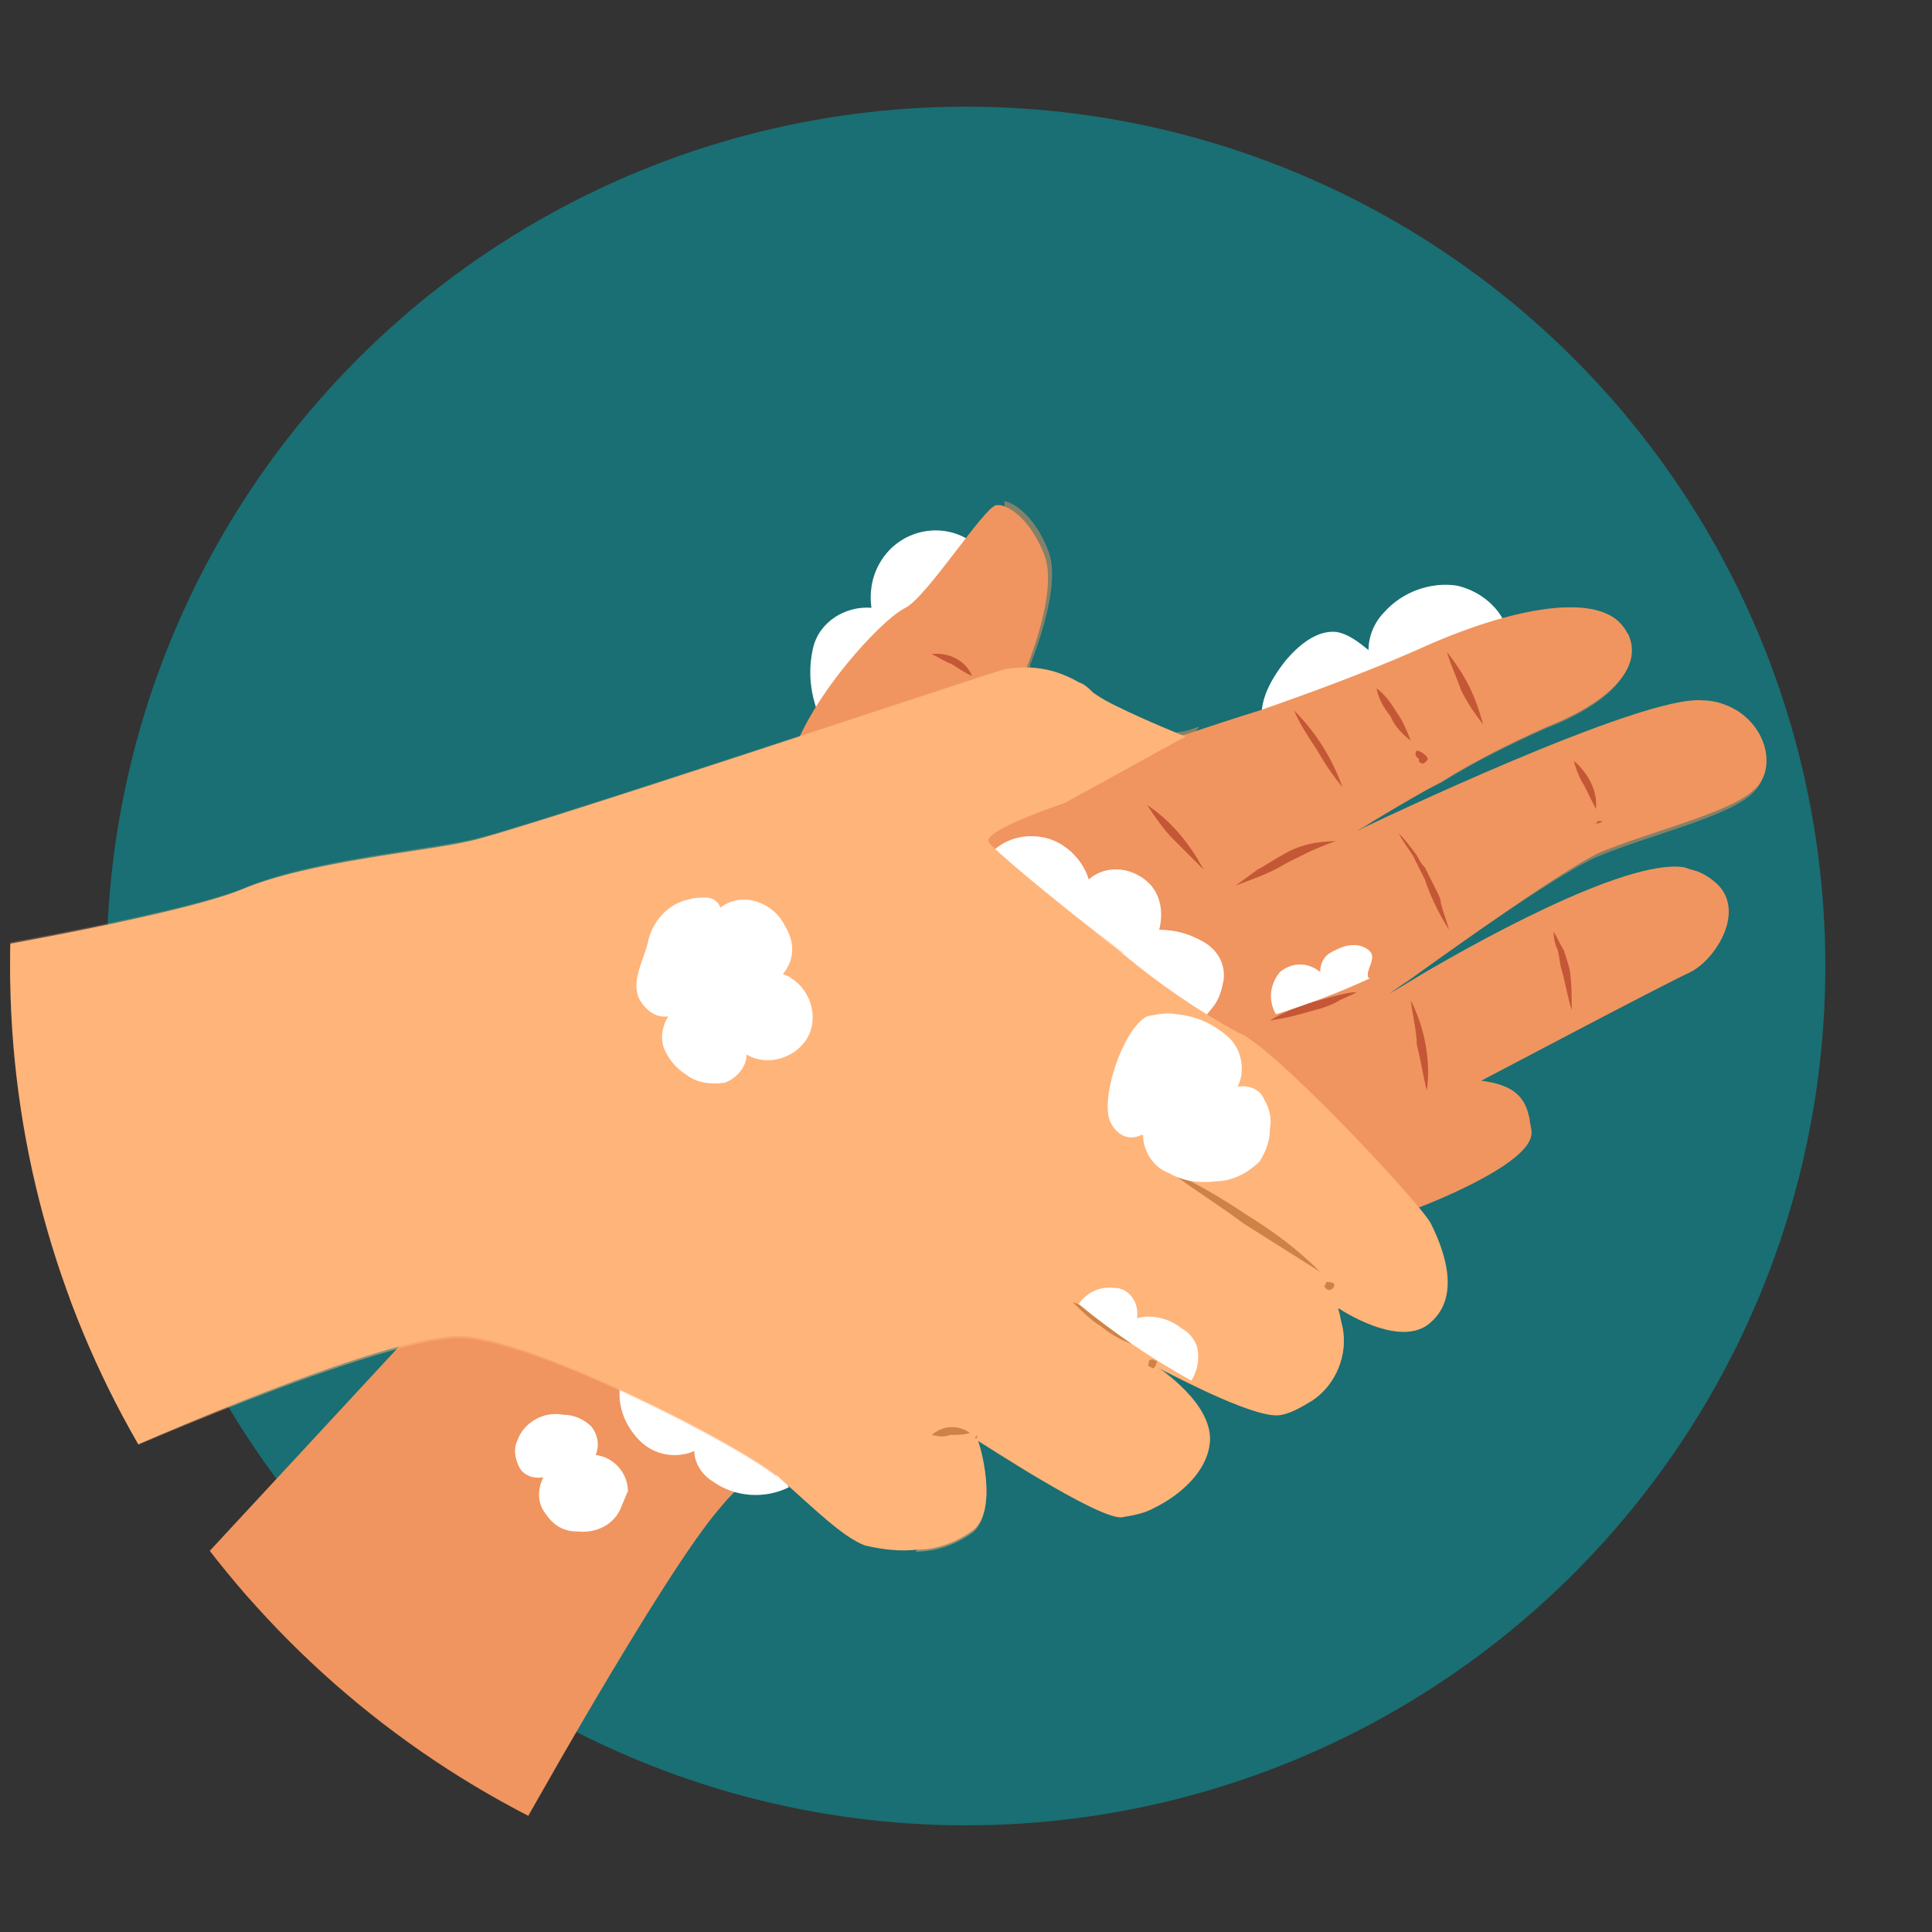 <?xml version="1.0" encoding="utf-8"?>
<!-- Generator: Adobe Illustrator 24.0.1, SVG Export Plug-In . SVG Version: 6.00 Build 0)  -->
<svg version="1.1" id="Layer_1" xmlns="http://www.w3.org/2000/svg" xmlns:xlink="http://www.w3.org/1999/xlink" x="0px" y="0px"
	 viewBox="0 0 96 96" style="enable-background:new 0 0 96 96;" xml:space="preserve">
<rect x="0" y="0" width="96" height="96" fill="#333333" stroke="none"/>
<style type="text/css">
	.st0{fill:#196F73;}
	.st1{clip-path:url(#SVGID_2_);}
	.st2{fill:#FFFFFF;}
	.st3{fill:#F09560;}
	.st4{opacity:0.5;fill:#F09560;enable-background:new    ;}
	.st5{fill:#C45735;}
	.st6{fill:#FFB47A;}
	.st7{opacity:0.5;fill:#FFB47A;enable-background:new    ;}
	.st8{opacity:0.28;fill:#FFB47A;enable-background:new    ;}
	.st9{fill:#CF8246;}
</style>
<title>Palm to palm</title>
<g>
	<g id="Layer_2_1_">
		<g id="OBJECTS">
			<circle class="st0" cx="48" cy="48" r="42.7"/>
			<g>
				<defs>
					<circle id="SVGID_1_" cx="48" cy="48" r="47.5"/>
				</defs>
				<clipPath id="SVGID_2_">
					<use xlink:href="#SVGID_1_"  style="overflow:visible;"/>
				</clipPath>
				<g class="st1">
					<path class="st2" d="M75,31.7c-0.2-1.3-1.3-2.3-2.6-2.6c-1.3-0.2-2.7,0.3-3.6,1.3c-0.5,0.5-0.8,1.2-0.8,1.9
						c-0.5-0.4-1-0.8-1.6-0.9c-1-0.1-1.9,0.7-2.5,1.4c-0.8,1-1.6,2.4-1,3.6C66.7,34.6,70.8,33,75,31.7z"/>
					<path class="st2" d="M48.1,26.8c-1.5-0.9-3.5-0.4-4.4,1.2c-0.4,0.7-0.5,1.5-0.4,2.2c-1.3-0.1-2.6,0.7-2.9,2
						c-0.3,1.3-0.1,2.6,0.5,3.8c0.1,0.2,0.2-0.1,0.3-0.2C43.5,32.9,46,29.9,48.1,26.8z"/>
					<path class="st3" d="M70,48.7l-1,0.7l1-0.6c2.8-1.7,10.8-6.2,13.7-5.7l0.3,0.1c0.5,0.1,1,0.4,1.4,0.8c1.3,1.4-0.2,3.7-1.4,4.3
						c-1.5,0.7-10.2,5.3-10.4,5.4l0,0c1.6,0.2,2.2,0.8,2.4,1.9c0,0.2,0.1,0.5,0.1,0.7c0,1.6-5.6,3.7-5.6,3.7l-9.1,3.6
						c-6.1,2.5-13.8,5.5-18.5,7.3c-1.9,0.7-3.3,1.2-3.9,1.4c-1.2,0.6-2.3,1.5-3.2,2.6l0,0c-2.9,3.3-10.6,17.2-10.6,17.2
						c-5.8-0.3-11.9-8-14.4-11c-0.7-0.8-1.3-1.6-1.8-2.5L25.3,61c0,0,1.9-2.9,4.2-6.6c3.2-5,7.2-11.5,9-14.8
						c0.3-0.6,0.6-1.2,0.8-1.8c0.2-0.7,0.5-1.4,0.9-2.1c1.4-2.5,3.9-5.1,4.8-5.5c1.1-0.6,3.9-5,4.5-5.1h0.2c0.6,0.1,1.6,0.9,2.2,2.5
						c0.7,1.8-0.9,5.6-0.9,5.6l-0.3,4.8l8.2-1.5l0.6-0.2c0.6-0.2,1.8-0.6,3.1-1c2.3-0.8,5.3-1.9,7.8-3c4.8-2.2,9.1-2.9,10.3-1.1
						c0.1,0.1,0.1,0.2,0.2,0.3l0,0c0.8,1.7-1,3.4-4,4.6c-1.8,0.8-3.6,1.7-5.2,2.7c-2.2,1.2-4.1,2.4-4.3,2.5
						c0.6-0.3,14.2-6.8,17.2-6.5c0.6,0,1.2,0.2,1.7,0.5c1.6,1,1.9,3,0.9,3.9c-1.2,1.2-5.2,2.1-7.8,3.2C77.4,43.4,72.4,47,70,48.7
						L70,48.7z"/>
					<path class="st4" d="M42.7,71.1c-1.9,0.7-3.3,1.2-3.9,1.4c-1.2,0.6-2.3,1.5-3.2,2.6l0,0c-2.4-2-5.3-3.2-8.4-3.4
						c-3.7-0.2-13.8,6.9-16.5,9.5c-0.7-0.8-1.3-1.6-1.8-2.5L25.4,61c0,0,1.9-2.9,4.2-6.6c1.2,0.5,2.3,1.2,3.4,1.9
						c2,1.2,3.8,2.7,5.3,4.4c1.2,1.5,2.2,3.2,3,4.9c0.6,1.2,1.1,2.6,1.4,3.9C42.7,70.1,42.7,70.6,42.7,71.1z"/>
					<path class="st4" d="M64.9,52.4c0.5,0.9,4.5,2,7.2,1c2.5-0.9,11.5-6.2,13.2-9.4c1.3,1.4-0.2,3.7-1.4,4.3
						c-1.5,0.7-10.2,5.3-10.4,5.4l0,0c0,0-3.9,1.3-3.2,2.7c0.6,1.1,4.2,0.1,5.7-0.9c0,0.2,0.1,0.5,0.1,0.7c0,1.6-5.6,3.7-5.6,3.7
						l-9.1,3.7c-7.9-7.6-20.5-20-20.5-20l-2.2-4.2c0.3-0.6,0.6-1.2,0.8-1.8c0.2-0.7,0.5-1.4,0.9-2.1c2.4-0.6,5.2-1.5,5.3-2.3
						c0.3-1.5-1.3-1.6-0.5-2.1s4.1,1.1,4.7-0.5c0.4-1,0.2-3.8,0-5.7c0.6,0.1,1.6,0.9,2.2,2.5c0.7,1.8-0.9,5.6-0.9,5.6l-0.4,4.8
						l8.2-1.5l0.6-0.2C58,38.2,56,39.8,55.4,42c-0.2,0.4-0.1,0.9,0.1,1.4c0.5,0.5,1.3,0.6,1.9,0.3c0.7-0.3,1.4-0.6,2-1
						c1.8-1.1,3.8-2.1,5.8-2.9c2.1-0.8,4.3-1.3,6.3-2.1c2.8-1.2,5.4-2.9,7.7-4.9c0.5-0.4,1-0.8,1.6-1.2c0.8,1.7-0.9,3.4-4,4.6
						c-1.8,0.8-3.6,1.7-5.2,2.7c-1.3,0.6-2.6,1.3-3.8,2.2c0,0-5.9,2.1-6.5,2.9c-0.6,0.8-1.6,4.1-1.1,4.8c0.5,0.7,5.4-0.3,7.8-1.7
						c2.4-1.4,10-6.4,12.5-6.8c2.2-0.4,5.8-2.7,5.7-4.8c1.6,1,1.9,3,0.9,3.9c-1.2,1.2-5.2,2.1-7.8,3.2c-2,0.9-7.1,4.5-9.4,6.2l0,0
						l-0.6,0.3C69.5,49.1,64.4,51.5,64.9,52.4z"/>
					<path class="st4" d="M80.9,31.6c-1.9-0.3-3.9-0.3-5.8,0c-1.1,0.1-2.2,0.5-3.2,1.1c-1,0.6-1.6,1.7-1.6,2.9c0,0.3,0,0.6,0,0.9
						c-0.1,0.3-0.4,0.6-0.7,0.4c-0.1-0.1-0.2-0.2-0.3-0.3L68.2,35c-0.1-0.2-0.3-0.4-0.5-0.5c-0.5-0.2-1,0-1.3,0.5
						c-0.2,0.5-0.3,1-0.2,1.5c0,0.6,0,1.1,0,1.7c0,0.1,0,0.2,0,0.3c-0.1,0.1-0.2,0.2-0.4,0.3c-0.7,0.1-1.3-0.5-1.6-1.1
						c-0.2-0.6-0.5-1.2-1-1.8c-0.2-0.2-0.4-0.3-0.7-0.4c2.3-0.8,5.3-1.9,7.8-3c4.8-2.2,9.1-2.9,10.3-1.1
						C80.8,31.4,80.9,31.5,80.9,31.6L80.9,31.6z"/>
					<path class="st4" d="M83.7,43.1c-1,0.2-2.1,0.4-3.1,0.8c-1.4,0.5-2.6,1.5-3.4,2.8c-0.4,0.8-0.6,1.7-1.1,2.5
						c0,0.1-0.1,0.2-0.2,0.2c-0.1,0-0.2,0-0.3,0c-0.8-0.4-1.3-1.4-2.2-1.6c-0.6-0.1-1.1,0.1-1.6,0.3L69.9,49l0.1-0.1
						C72.8,47.2,80.8,42.7,83.7,43.1z"/>
					<path class="st5" d="M64.3,35.3c1.1,1.1,1.9,2.4,2.4,3.8c-0.5-0.6-0.9-1.2-1.3-1.9C65,36.6,64.6,36,64.3,35.3z"/>
					<path class="st5" d="M68.4,34.2c0.4,0.3,0.7,0.7,1,1.2c0.3,0.4,0.5,0.9,0.7,1.4c-0.4-0.3-0.8-0.7-1-1.2
						C68.7,35.1,68.5,34.7,68.4,34.2z"/>
					<path class="st5" d="M70.4,37.3c0.1,0,0.3,0.1,0.4,0.2c0.1,0.1,0.2,0.2,0.1,0.3c-0.1,0.1-0.2,0.2-0.3,0.1
						c-0.1,0-0.1-0.1-0.1-0.2C70.3,37.6,70.3,37.4,70.4,37.3z"/>
					<path class="st5" d="M71.9,32.4c0.4,0.5,0.8,1.1,1.1,1.7c0.3,0.6,0.5,1.2,0.7,1.9c-0.4-0.5-0.8-1.1-1.1-1.7
						C72.4,33.7,72.1,33.1,71.9,32.4z"/>
					<path class="st5" d="M61.4,44c0.4-0.3,0.7-0.5,1.1-0.8c0.4-0.2,0.8-0.5,1.2-0.7c0.8-0.5,1.7-0.7,2.7-0.7
						c-0.4,0.1-0.8,0.3-1.3,0.5c-0.4,0.2-0.8,0.4-1.2,0.6C63.1,43.4,62.2,43.7,61.4,44z"/>
					<path class="st5" d="M57,40c1.2,0.8,2.1,1.9,2.8,3.2c-0.5-0.5-1-1-1.5-1.5C57.8,41.2,57.4,40.6,57,40z"/>
					<path class="st5" d="M69.5,41.4c0.3,0.3,0.6,0.7,0.9,1.1c0.1,0.2,0.2,0.4,0.4,0.6l0.3,0.6l0.3,0.6c0.1,0.2,0.2,0.4,0.2,0.6
						c0.1,0.4,0.3,0.9,0.4,1.3c-0.5-0.8-0.9-1.6-1.2-2.5l-0.3-0.6c-0.1-0.2-0.2-0.4-0.3-0.6C70,42.2,69.7,41.8,69.5,41.4z"/>
					<path class="st5" d="M78.2,37.8c0.7,0.6,1.2,1.5,1.1,2.4c-0.2-0.4-0.4-0.8-0.6-1.2C78.5,38.7,78.3,38.2,78.2,37.8z"/>
					<path class="st5" d="M79.4,40.8c0.2,0,0.2,0,0.2,0s0,0.1-0.2,0.1c-0.2,0.1-0.2,0-0.2,0C79.3,41,79.3,40.9,79.4,40.8z"/>
					<path class="st5" d="M63.1,50.7c0.7-0.4,1.4-0.7,2.1-0.9c0.4-0.1,0.7-0.2,1.1-0.3c0.4-0.1,0.8-0.2,1.1-0.2
						c-0.3,0.2-0.7,0.3-1,0.5c-0.4,0.2-0.7,0.3-1.1,0.4C64.6,50.4,63.9,50.6,63.1,50.7z"/>
					<path class="st5" d="M70.1,49.7c0.7,1.4,1,3,0.8,4.5c-0.2-0.8-0.3-1.5-0.5-2.3C70.4,51.3,70.2,50.5,70.1,49.7z"/>
					<path class="st5" d="M77.2,46.3c0.2,0.3,0.3,0.6,0.5,0.9c0.1,0.3,0.2,0.6,0.3,1c0.1,0.7,0.1,1.4,0.1,2c-0.2-0.6-0.3-1.3-0.5-2
						c-0.1-0.3-0.1-0.6-0.2-1C77.3,47,77.2,46.7,77.2,46.3z"/>
					<path class="st5" d="M46.3,32.5c0.8-0.1,1.7,0.3,2,1.1c-0.4-0.2-0.7-0.4-1-0.6C47,32.9,46.7,32.7,46.3,32.5z"/>
					<path class="st2" d="M68,48.6h0.1c-1.5,0.7-3.1,1.3-4.7,1.8c-0.4-0.7-0.3-1.5,0.2-2.1c0.6-0.5,1.4-0.5,2,0
						c0-0.3,0.1-0.6,0.3-0.8c0.2-0.2,0.5-0.3,0.7-0.4c0.5-0.2,1-0.2,1.4,0.1C68.5,47.6,67.8,48.2,68,48.6z"/>
					<path class="st2" d="M28.7,76.1c1,0.1,1.9-0.4,2.2-1.3c0.1-0.2,0.2-0.5,0.3-0.7c0-0.9-0.7-1.7-1.6-1.8c0.2-0.5,0.1-1-0.2-1.4
						c-0.4-0.4-0.9-0.6-1.4-0.6c-1-0.2-2,0.4-2.3,1.3c-0.2,0.4-0.1,0.9,0.1,1.3c0.2,0.4,0.7,0.6,1.2,0.5c-0.3,0.6-0.3,1.3,0.1,1.8
						C27.5,75.8,28,76.1,28.7,76.1z"/>
					<path class="st2" d="M58.8,50.9c-3.3-2.7-6.6-5.4-9.8-8.2c0.6-0.9,1.7-1.3,2.8-1.1c1.1,0.2,2,1.1,2.3,2.1
						c0.9-0.8,2.3-0.6,3.1,0.3c0.5,0.6,0.6,1.4,0.4,2.2c0.8,0,1.5,0.2,2.2,0.6c0.7,0.4,1.1,1.1,1,1.9c-0.1,0.5-0.2,0.9-0.5,1.3
						C59.8,50.6,59.4,51.3,58.8,50.9z"/>
					<path class="st2" d="M39.2,73.9c-1.2,0.6-2.7,0.5-3.8-0.3c-0.5-0.3-0.9-0.9-0.9-1.5c-0.9,0.4-2,0.2-2.7-0.5
						c-0.9-0.9-1.3-2.2-0.8-3.4l3.3,1.8C36.1,71,38.2,72,39.2,73.9z"/>
					<path class="st6" d="M71.1,65.7c-1.5,1.4-4.6-0.7-4.6-0.7l0,0v0.1c0.1,0.2,0.1,0.5,0.2,0.8c0.3,1.4-0.3,2.9-1.5,3.7l0,0
						c-0.5,0.3-1,0.6-1.5,0.7c-1.1,0.3-4.9-1.7-6.1-2.3l-0.3-0.2c0.3,0.2,3.1,2,2.8,4c-0.2,1.4-1.5,2.5-2.7,3.1
						c-0.5,0.3-1.1,0.4-1.7,0.5c-1.3,0-6.9-3.7-7.1-3.8l0,0c0.1,0.2,1,3.3-0.2,4.4c-0.8,0.6-1.8,1-2.8,1c-0.9,0.1-1.7,0-2.6-0.2
						c-1.1-0.4-2.5-1.8-4.2-3.3l-0.1-0.1c-2.1-1.7-11.7-6.6-15.5-7S4.3,72.9,4.3,72.9c-0.8-1.3-2-4.8-3.3-8.8
						c-1.6-5.2-3.2-11.3-4-14.4c-0.3-1.3-0.5-2.1-0.5-2.1s12.1-2,15.5-3.4c3.3-1.4,9.2-1.9,11.3-2.4c2.1-0.4,24.8-8,26.5-8.5
						c1.3-0.3,2.6-0.1,3.8,0.6c0.3,0.1,0.5,0.3,0.7,0.5c0.4,0.3,0.8,0.5,1.2,0.7l0,0c1.4,0.7,3.4,1.5,3.4,1.5l-6,3.3
						c0,0-3.9,1.3-3.8,1.9c0.1,0.3,3.5,3.1,6.7,5.6c1.8,1.5,3.7,2.8,5.7,3.9c1.6,0.5,9.1,8.5,9.6,9.5C71.6,61.8,72.7,64.3,71.1,65.7
						z"/>
					<path class="st7" d="M55.9,47.4c-0.8-0.3-1.5-0.5-2.3-0.8c-2-0.6-3.8-1.9-5.1-3.6c-0.4-0.5-0.6-1.2-0.7-1.8
						c-0.1-1.5,1.1-2.9,2.4-3.6c1.3-0.7,2.9-1.1,4.2-1.8c0.4-0.2,0.8-0.4,1.1-0.7l0,0c1.4,0.7,3.4,1.5,3.4,1.5l-6,3.3
						c0,0-3.9,1.3-3.8,1.9C49.2,42.2,52.6,44.9,55.9,47.4z"/>
					<path class="st7" d="M38.6,73.4c-2.1-1.7-11.7-6.6-15.5-6.9S4.3,72.9,4.3,72.9c-0.8-1.3-2-4.8-3.3-8.8c1.2,0.8,8.4,0.1,9.9,0.3
						c2.7,0.4,5.3,0,8-0.1c4.2-0.1,8.4,0.7,12.4,2.2c1.7,0.6,3.3,1.5,4.6,2.8c0.9,1,1.7,2,2.3,3.2L38.6,73.4z"/>
					<path class="st7" d="M65.2,69.5c1.6-3.6-6.8-11-7.1-11.2c2.9,1.5,5.6,3.4,8.1,5.6l0.3,1.1l0,0l0.2,0.9
						C67,67.3,66.4,68.7,65.2,69.5z"/>
					<path class="st7" d="M60.1,71.8c-0.2,1.4-1.5,2.5-2.7,3.1c0.4-1.4,0.3-2.9-0.3-4.3c-1.1-2.1-2.4-4.1-3.8-6l4.3,3.3l-0.3-0.2
						C57.6,68,60.4,69.8,60.1,71.8z"/>
					<path class="st7" d="M48.4,76.1c-0.8,0.6-1.8,1-2.9,1c1-1.6,2.2-4,1.4-5.9c0,0,1.2-0.3,1.6,0.4l0,0
						C48.7,71.8,49.6,74.9,48.4,76.1z"/>
					<path class="st8" d="M55.6,55.1c-0.5,0.6-1.3,1-2.2,0.9c-0.3,0-0.6-0.2-0.7-0.5c-0.1-0.3,0-0.6,0.2-0.8l1.3-2.6
						c0.2-0.4,0.5-0.8,0.9-1.1c0.6-0.4,1.5-0.2,1.9,0.5c0.1,0.2,0.2,0.4,0.2,0.6C57,53.3,56.4,54.3,55.6,55.1z"/>
					<path class="st8" d="M48.2,59.9c-0.3,0.4-0.5,0.8-0.7,1.2c-0.2,0.6,0,1.2,0.6,1.4c0.2,0.1,0.5,0.1,0.7,0
						c0.3-0.1,0.6-0.2,0.8-0.4c0.7-0.5,1.3-1.2,1.6-2c0.2-0.7,0.2-2.2-0.8-2.3C49.6,57.8,48.6,59.3,48.2,59.9z"/>
					<path class="st8" d="M44.8,65.8c-0.2,0.3-0.4,0.7-0.5,1.1c-0.1,0.4,0.1,0.8,0.5,0.9c0.2,0.1,0.3,0,0.5,0l0.4-0.2
						c0.6-0.2,1.1-0.5,1.5-0.9c0.5-0.4,0.8-1,0.8-1.6c0-0.4-0.2-0.7-0.5-0.9C46.1,63.6,45.4,64.8,44.8,65.8z"/>
					<path class="st8" d="M38.3,70.8c0,0.1,0,0.2,0,0.2c0,0,0.1,0.1,0.2,0.1c1,0.1,2-0.3,2.7-1.1c0.5-0.5,0.7-1.1,0.5-1.8
						C40.8,65.9,38.5,69.8,38.3,70.8z"/>
					<path class="st8" d="M53.6,33.9c-0.5,0.2-1,0.4-1.5,0.5c-8.1,1.9-16,4.7-23.6,8.2c-1.8,0.7-3.5,1.8-4.9,3.1
						c-2.2,2.3-3,5.6-5.3,7.7c-0.6,0.5-1.6,0.9-2.1,0.3c-0.2-0.3-0.3-0.7-0.3-1c-0.1-1.5-0.2-3-0.1-4.5c0-1,0-2.2-0.9-2.7
						c-0.3-0.1-0.6-0.2-0.9-0.2c-4-0.2-13,3.6-16.8,4.3c-0.3-1.3-0.5-2.1-0.5-2.1s12.1-2,15.5-3.4c3.3-1.4,9.2-1.9,11.3-2.4
						c2.1-0.4,24.8-8,26.5-8.5C51.1,33.1,52.4,33.3,53.6,33.9z"/>
					<path class="st9" d="M58.1,58.2c1.4,0.6,2.7,1.4,3.9,2.2c1.3,0.8,2.5,1.7,3.6,2.8l-3.8-2.4C60.6,59.9,59.3,59.1,58.1,58.2z"/>
					<path class="st9" d="M65.9,63.7c0.1,0,0.3,0,0.4,0.1c0,0.1,0,0.2-0.2,0.3c-0.1,0-0.2,0-0.3-0.2C65.8,63.9,65.9,63.8,65.9,63.7z
						"/>
					<path class="st9" d="M53.3,64.7c0.6,0.2,1.1,0.5,1.6,0.9c0.5,0.4,1,0.8,1.4,1.2c-0.6-0.2-1.1-0.5-1.6-0.9
						C54.2,65.6,53.7,65.1,53.3,64.7z"/>
					<path class="st9" d="M57.1,67.6c0.2-0.1,0.2,0,0.3,0s0.1,0.1,0,0.3s-0.2,0-0.3,0S57.1,67.7,57.1,67.6z"/>
					<path class="st9" d="M46.3,71.3c0.6-0.5,1.3-0.5,1.9-0.1c-0.3,0.1-0.6,0.1-1,0.1C47,71.4,46.7,71.4,46.3,71.3z"/>
					<path class="st9" d="M48.6,71.3c0.1-0.1,0.2-0.1,0.2-0.1S48.7,71.2,48.6,71.3c-0.1,0.2-0.1,0.2-0.1,0.2
						C48.4,71.4,48.5,71.4,48.6,71.3z"/>
					<path class="st2" d="M31.8,49.7c0.3,0.5,0.8,0.9,1.4,0.8c-0.3,0.5-0.4,1.1-0.2,1.6c0.2,0.5,0.6,1,1.1,1.3
						c0.5,0.4,1.2,0.5,1.9,0.4c0.6-0.2,1.1-0.8,1.1-1.4c1,0.6,2.4,0.2,3-0.8c0.6-1,0.2-2.4-0.8-3c-0.1-0.1-0.2-0.1-0.4-0.2
						c0.6-0.7,0.6-1.6,0.1-2.4c-0.3-0.6-0.8-1-1.4-1.2c-0.6-0.2-1.3-0.1-1.8,0.3c-0.1-0.3-0.4-0.5-0.7-0.5c-0.3,0-0.6,0-0.9,0.1
						c-1,0.2-1.8,1.1-2,2.1C32,47.7,31.3,48.8,31.8,49.7z"/>
					<path class="st2" d="M59.2,68.6c0.3-0.5,0.4-1,0.3-1.6c-0.1-0.4-0.4-0.8-0.8-1c-0.6-0.5-1.5-0.7-2.2-0.5c0.1-0.7-0.3-1.4-1-1.5
						c0,0,0,0-0.1,0c-0.7-0.1-1.4,0.2-1.8,0.8C55.3,66.2,57.2,67.5,59.2,68.6z"/>
					<path class="st2" d="M55.2,55.8c0.3,0.6,0.9,0.9,1.5,0.6c0,0,0,0,0.1,0c0,0.8,0.5,1.6,1.3,1.9c0.7,0.4,1.5,0.5,2.3,0.4
						c0.8,0,1.6-0.4,2.2-1c0.3-0.5,0.5-1,0.5-1.6c0.1-0.5,0-1-0.3-1.5c-0.2-0.5-0.8-0.7-1.3-0.6c0.4-0.8,0.2-1.9-0.5-2.5
						c-0.7-0.6-1.5-1-2.5-1.1c-0.5-0.1-1,0-1.5,0.1C55.8,51.1,54.6,54.7,55.2,55.8z"/>
				</g>
			</g>
		</g>
	</g>
</g>
</svg>
